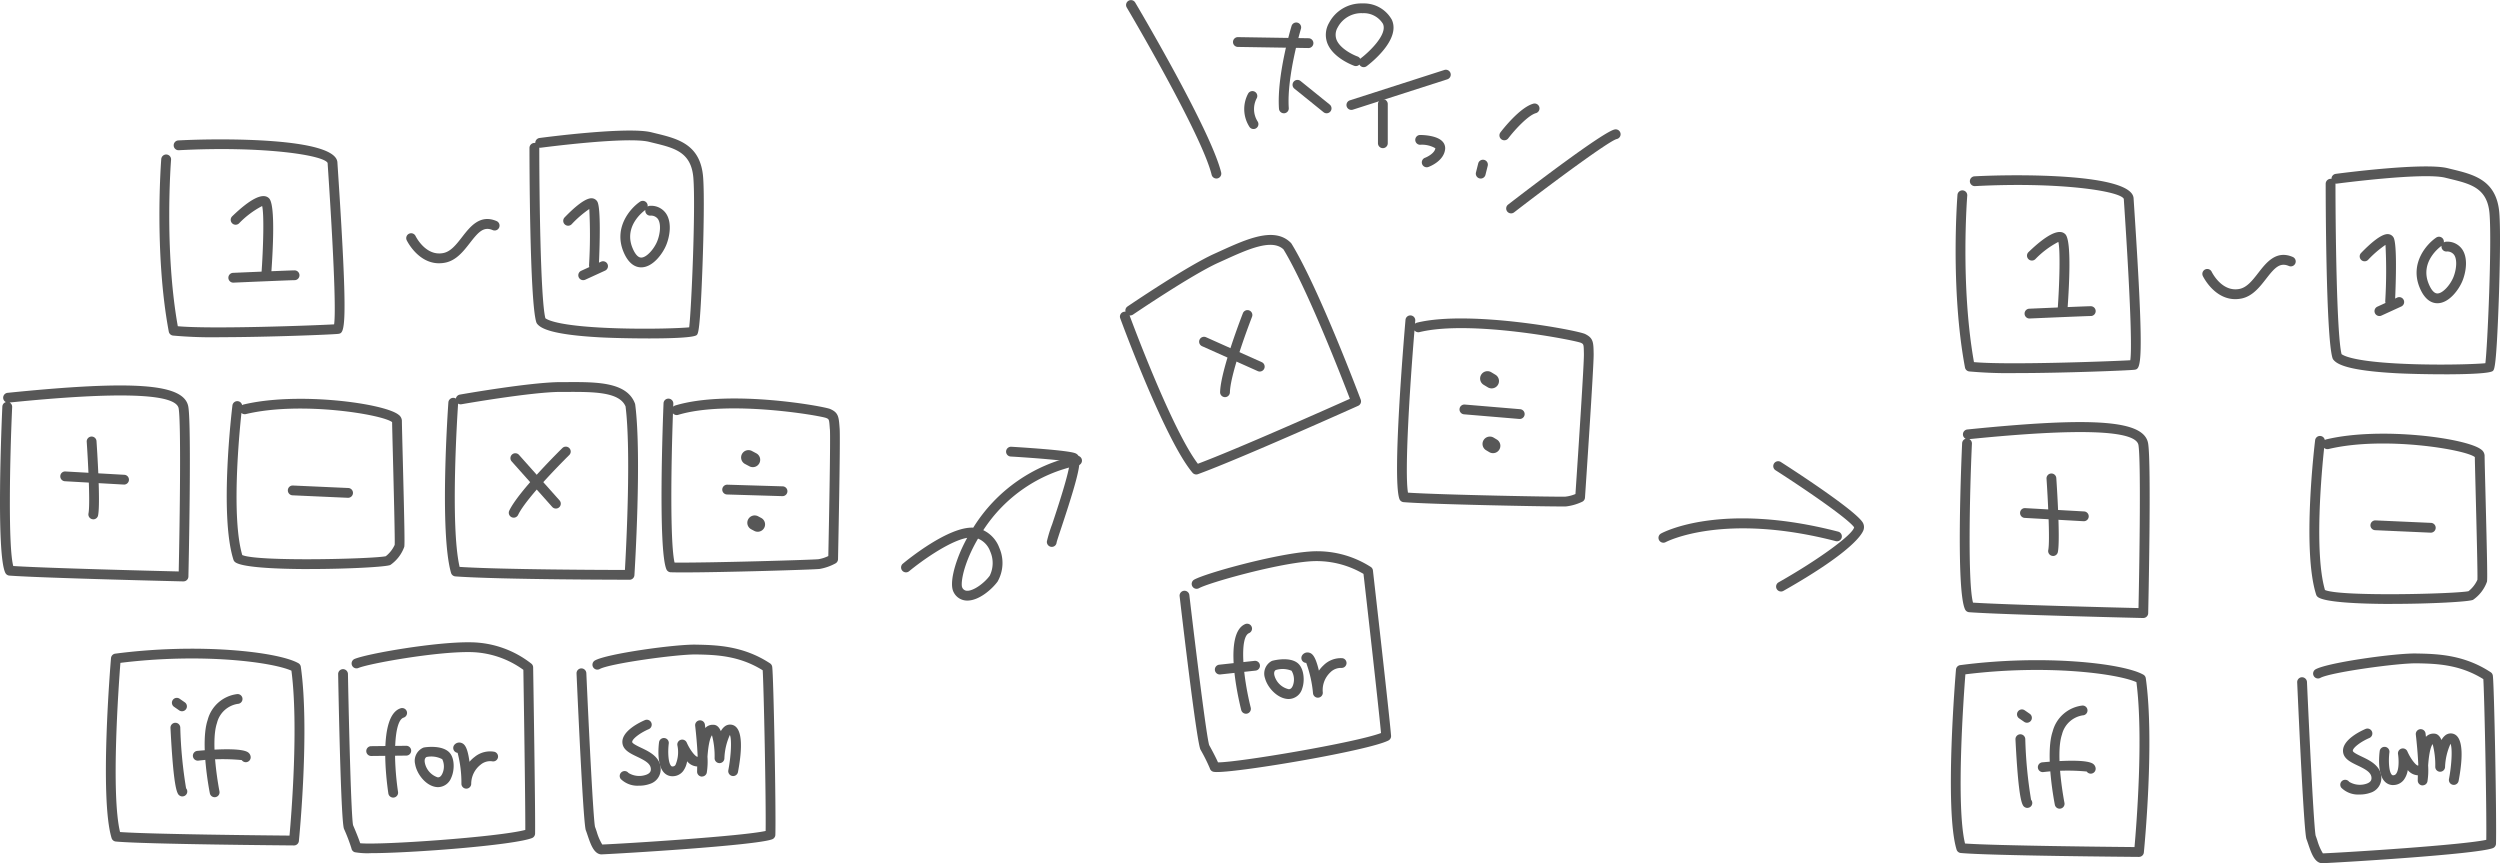 <svg xmlns="http://www.w3.org/2000/svg" xmlns:xlink="http://www.w3.org/1999/xlink" width="387.383" height="133.758" viewBox="0 0 387.383 133.758"><defs><style>.a{fill:#575757;}.b{clip-path:url(#a);}</style><clipPath id="a"><rect class="a" width="387.383" height="133.758"/></clipPath></defs><g class="b"><path class="a" d="M41.819,59.094a67.812,67.812,0,0,1-7.2-.258.758.758,0,0,1-.647-.612c-2.3-12.269-1.177-26.6-1.165-26.744a.771.771,0,0,1,.819-.7.76.76,0,0,1,.7.819c-.012.138-1.085,13.85,1.042,25.788,5.2.484,21.318-.123,24.222-.288.187-1.27.228-6.21-.916-23.617-.045-.672-.077-1.153-.09-1.388-.553-1.221-10.034-2.663-23.051-1.978a.753.753,0,0,1-.8-.719.761.761,0,0,1,.719-.8c6.78-.355,24.422-.44,24.649,3.407.014.232.045.71.089,1.377,1.643,24.991,1.03,25.067.016,25.194-.842.106-10.861.514-18.379.514" transform="translate(-7.819 -6.839)"/><path class="a" d="M52.576,53.032l-.056,0a.759.759,0,0,1-.7-.813c.313-4.337.433-9.413.12-10.674a13.857,13.857,0,0,0-3.58,2.684A.76.76,0,0,1,47.3,43.134c2.8-2.7,4.7-3.656,5.637-2.851.295.252,1.189,1.019.392,12.045a.76.76,0,0,1-.757.7" transform="translate(-11.319 -9.62)"/><path class="a" d="M47.324,57.059a.76.76,0,0,1-.032-1.518c.362-.016,8.872-.385,9.522-.385a.76.76,0,1,1,0,1.519c-.513,0-7,.276-9.456.384h-.033" transform="translate(-11.197 -13.262)"/><path class="a" d="M87.963,51.541c-3.255,0-4.949-3.425-5.025-3.584a.76.76,0,0,1,1.368-.661c.068.141,1.6,3.19,4.3,2.661,1.17-.225,2.026-1.328,2.934-2.5,1.231-1.586,2.767-3.558,5.331-2.457a.759.759,0,1,1-.6,1.4c-1.418-.605-2.228.312-3.533,1.993-.992,1.277-2.115,2.723-3.846,3.056a4.967,4.967,0,0,1-.93.09" transform="translate(-19.925 -10.745)"/><path class="a" d="M126.388,58.845c-2.924,0-5.931-.082-7.472-.168-7.534-.416-9.149-1.395-9.708-2.093a.761.761,0,0,1-.131-.243c-1.05-3.28-1.061-26.062-1.061-27.031a.777.777,0,0,1,.9-.747.761.761,0,0,1,.659-.776c.556-.074,13.648-1.805,17.339-.881l.688.169c3.4.829,6.919,1.685,7.322,6.79.2,2.575.084,8.762-.095,13.7-.37,10.226-.673,10.53-.894,10.751-.4.406-3.911.532-7.545.532m-15.91-3.132c.394.307,2.349,1.3,11.3,1.563,5.038.15,9.615-.016,10.984-.153.34-2.769,1.015-18.49.648-23.138-.318-4.01-2.9-4.639-6.167-5.435l-.7-.172c-3.409-.852-16.636.9-16.771.914a.748.748,0,0,1-.237-.006v.023c0,6.4.17,23.355.943,26.4" transform="translate(-25.973 -6.405)"/><path class="a" d="M119.673,51.6h-.035a.759.759,0,0,1-.725-.793,78.741,78.741,0,0,0,.036-8.694,16.437,16.437,0,0,0-2.706,2.33.76.76,0,1,1-1.094-1.053c1.361-1.414,3.211-3.069,4.264-2.936a1.046,1.046,0,0,1,.789.523c.542.947.376,6.609.229,9.9a.76.76,0,0,1-.758.725" transform="translate(-27.637 -9.725)"/><path class="a" d="M118.736,56.229a.76.76,0,0,1-.317-1.45l3.078-1.411a.76.76,0,0,1,.633,1.382l-3.078,1.41a.759.759,0,0,1-.316.069" transform="translate(-28.368 -12.816)"/><path class="a" d="M129.79,51.281c-.808,0-1.942-.429-2.769-2.465-1.5-3.7,1.035-6.66,2.585-7.711a.76.76,0,0,1,1.175.756.758.758,0,0,1,.4-.117,2.787,2.787,0,0,1,2.455,1.191c.922,1.361.6,3.464.046,4.851-.54,1.349-2.074,3.49-3.892,3.495Zm.647-8.9c-.324.229-3.375,2.5-2.009,5.866.282.693.746,1.518,1.362,1.518h0c.842,0,2.006-1.343,2.485-2.54.449-1.122.63-2.662.106-3.435a1.33,1.33,0,0,0-1.2-.523.758.758,0,0,1-.749-.885" transform="translate(-30.432 -9.853)"/><path class="a" d="M408.258,66.412a67.818,67.818,0,0,1-7.2-.258.758.758,0,0,1-.647-.612c-2.3-12.269-1.176-26.6-1.164-26.745a.76.76,0,1,1,1.515.123c-.012.138-1.085,13.85,1.041,25.789,5.2.482,21.319-.123,24.223-.288.187-1.27.228-6.21-.916-23.617-.045-.672-.077-1.153-.09-1.388-.554-1.221-10.037-2.667-23.051-1.978a.76.76,0,0,1-.081-1.518c6.778-.355,24.422-.441,24.649,3.407.014.232.045.71.089,1.377,1.643,24.991,1.03,25.067.016,25.194-.842.106-10.862.514-18.379.514" transform="translate(-95.931 -8.599)"/><path class="a" d="M419.015,60.35l-.056,0a.759.759,0,0,1-.7-.813c.313-4.337.433-9.412.12-10.673a13.858,13.858,0,0,0-3.58,2.684.76.76,0,0,1-1.055-1.094c2.8-2.7,4.7-3.656,5.637-2.851.295.252,1.189,1.019.392,12.044a.76.76,0,0,1-.757.7" transform="translate(-99.43 -11.379)"/><path class="a" d="M413.763,64.376a.76.76,0,0,1-.033-1.518c.362-.016,8.872-.386,9.522-.386a.76.76,0,1,1,0,1.519c-.513,0-7,.277-9.456.384h-.034" transform="translate(-99.308 -15.022)"/><path class="a" d="M454.4,58.859c-3.255,0-4.951-3.426-5.027-3.584a.759.759,0,0,1,1.367-.662c.069.141,1.593,3.19,4.3,2.663,1.169-.225,2.026-1.328,2.933-2.5,1.231-1.585,2.766-3.558,5.33-2.456a.759.759,0,1,1-.6,1.4c-1.42-.608-2.228.313-3.533,1.993-.992,1.276-2.115,2.723-3.846,3.056a4.96,4.96,0,0,1-.93.09" transform="translate(-108.035 -12.505)"/><path class="a" d="M492.835,66.163c-2.929,0-5.943-.083-7.487-.169-7.529-.416-9.143-1.395-9.7-2.093a.758.758,0,0,1-.13-.243c-1.05-3.28-1.062-26.062-1.062-27.031a.777.777,0,0,1,.9-.747.762.762,0,0,1,.66-.775c.555-.074,13.648-1.806,17.338-.881l.689.169c3.4.829,6.918,1.685,7.322,6.79.2,2.575.084,8.763-.095,13.7-.371,10.227-.674,10.53-.9,10.751-.4.4-3.9.532-7.535.532m-15.919-3.132c.394.307,2.349,1.3,11.3,1.564,5.036.149,9.616-.016,10.984-.153.341-2.769,1.015-18.489.648-23.138-.317-4.01-2.9-4.639-6.167-5.435l-.7-.172c-3.41-.853-16.636.9-16.77.914a.711.711,0,0,1-.238-.006v.022c0,6.4.171,23.356.943,26.4" transform="translate(-114.084 -8.164)"/><path class="a" d="M486.111,58.915h-.035a.759.759,0,0,1-.725-.793,79,79,0,0,0,.036-8.695,16.385,16.385,0,0,0-2.706,2.331.76.76,0,0,1-1.095-1.053c1.361-1.413,3.208-3.08,4.264-2.937a1.047,1.047,0,0,1,.789.523c.542.948.375,6.61.228,9.9a.76.76,0,0,1-.758.725" transform="translate(-115.748 -11.484)"/><path class="a" d="M485.175,63.545a.76.76,0,0,1-.318-1.45l3.077-1.41a.76.76,0,0,1,.633,1.382l-3.077,1.41a.759.759,0,0,1-.316.069" transform="translate(-116.479 -14.575)"/><path class="a" d="M496.228,58.6c-.808,0-1.942-.429-2.769-2.465-1.5-3.7,1.035-6.66,2.586-7.711a.76.76,0,0,1,1.175.756.758.758,0,0,1,.4-.117,2.787,2.787,0,0,1,2.455,1.191c.922,1.362.6,3.465.046,4.852-.539,1.348-2.072,3.489-3.89,3.494Zm.647-8.9c-.324.229-3.374,2.507-2.009,5.866.282.693.746,1.518,1.362,1.518h0c.842,0,2.006-1.343,2.484-2.539.45-1.123.63-2.663.107-3.436a1.331,1.331,0,0,0-1.2-.523.758.758,0,0,1-.749-.885" transform="translate(-118.543 -11.612)"/><path class="a" d="M28.435,109h-.017c-.218-.005-21.877-.519-26.966-.9a.758.758,0,0,1-.623-.418C-.628,104.764.258,84.245.364,81.915a.762.762,0,0,1,.548-.7.76.76,0,0,1,.263-1.436C21,77.772,28.586,78.361,29.184,81.953c.519,3.112.031,25.354.01,26.3a.761.761,0,0,1-.76.743M2.05,106.615c5.174.333,21.869.752,25.642.844.173-8.156.377-22.95-.007-25.256-.389-2.33-9.2-2.641-26.2-.922a.758.758,0,0,1,.4.7c-.373,8.213-.631,21.647.169,24.631" transform="translate(0 -18.909)"/><path class="a" d="M18.714,101.891a.72.72,0,0,1-.15-.015.758.758,0,0,1-.6-.893c.3-1.5-.093-8.507-.27-11.083a.76.76,0,1,1,1.516-.1c.066.969.637,9.518.243,11.484a.758.758,0,0,1-.744.611" transform="translate(-4.255 -21.422)"/><path class="a" d="M22.16,98.21l-.044,0-9.1-.513a.758.758,0,0,1-.715-.8.744.744,0,0,1,.8-.715l9.1.513a.759.759,0,0,1-.043,1.518" transform="translate(-2.957 -23.126)"/><path class="a" d="M428.244,116.472h-.017c-.218-.005-21.877-.519-26.966-.9a.758.758,0,0,1-.623-.418c-1.457-2.914-.57-23.433-.465-25.763a.762.762,0,0,1,.548-.7.759.759,0,0,1,.263-1.436c19.818-2.011,27.411-1.423,28.01,2.169.518,3.112.031,25.354.01,26.3a.761.761,0,0,1-.76.743m-26.384-2.381c5.173.333,21.869.752,25.642.844.173-8.156.377-22.95-.007-25.256-.39-2.33-9.206-2.641-26.205-.922a.758.758,0,0,1,.4.7c-.373,8.215-.631,21.649.169,24.631" transform="translate(-96.135 -20.707)"/><path class="a" d="M418.524,109.367a.725.725,0,0,1-.15-.015.758.758,0,0,1-.6-.893c.3-1.5-.093-8.508-.27-11.083a.76.76,0,0,1,1.516-.1c.066.969.636,9.519.243,11.485a.759.759,0,0,1-.744.611" transform="translate(-100.391 -23.219)"/><path class="a" d="M421.969,105.687l-.044,0-9.1-.513a.758.758,0,0,1-.715-.8.744.744,0,0,1,.8-.715l9.1.513a.759.759,0,0,1-.043,1.518" transform="translate(-99.092 -24.924)"/><path class="a" d="M68.072,100.952h-.035l-8.59-.385a.76.76,0,0,1-.725-.793.748.748,0,0,1,.793-.725l8.591.385a.76.76,0,0,1-.033,1.518" transform="translate(-14.119 -23.816)"/><path class="a" d="M111.175,101.036a.758.758,0,0,1-.567-.254l-6.284-7.052a.76.76,0,0,1,1.136-1.01l6.283,7.052a.76.76,0,0,1-.567,1.265" transform="translate(-25.039 -22.233)"/><path class="a" d="M104.555,102.122a.759.759,0,0,1-.684-1.088c1.451-3.035,7.955-9.433,8.231-9.7a.759.759,0,0,1,1.063,1.085c-.066.065-6.588,6.48-7.924,9.275a.761.761,0,0,1-.686.431" transform="translate(-24.958 -21.908)"/><path class="a" d="M59.113,107.746c-5.367,0-10.628-.275-11.588-1.1a.764.764,0,0,1-.229-.345c-2.2-6.877-.244-23.225-.159-23.918a.76.76,0,0,1,1.5-.037.738.738,0,0,1,.229-.1c8.405-2.012,21.761-.191,24,1.575a1.211,1.211,0,0,1,.53.959c0,.517.062,2.95.134,5.767.265,10.393.315,13.348.236,13.744a5.791,5.791,0,0,1-2.15,2.811c-.5.3-6.568.637-12.505.637m-10.451-2.167c2.366,1.06,20.308.606,22.24.183A4.777,4.777,0,0,0,72.278,104c.061-.606-.144-8.62-.265-13.408-.068-2.677-.123-4.841-.133-5.616-1.513-1.188-14.148-3.285-22.659-1.246a.762.762,0,0,1-.687-.175c-.386,3.618-1.562,16.264.128,22.025" transform="translate(-11.121 -19.566)"/><path class="a" d="M492.962,108.068h-.035l-8.59-.385a.76.76,0,1,1,.068-1.518l8.591.385a.76.76,0,0,1-.033,1.518" transform="translate(-116.285 -25.528)"/><path class="a" d="M484,114.861c-5.368,0-10.63-.274-11.589-1.1a.764.764,0,0,1-.229-.345c-2.205-6.877-.243-23.225-.159-23.918a.75.75,0,0,1,.845-.662.758.758,0,0,1,.657.624.738.738,0,0,1,.229-.1c8.405-2.012,21.761-.191,24,1.574a1.213,1.213,0,0,1,.53.96c0,.517.062,2.952.134,5.771.265,10.39.315,13.344.236,13.74a5.794,5.794,0,0,1-2.149,2.81c-.5.3-6.568.637-12.505.637M473.551,112.7c2.366,1.06,20.309.605,22.241.183a4.788,4.788,0,0,0,1.376-1.763c.061-.605-.144-8.617-.266-13.4-.068-2.678-.123-4.844-.133-5.619-1.511-1.188-14.15-3.284-22.659-1.246a.762.762,0,0,1-.687-.175c-.386,3.618-1.562,16.264.128,22.025" transform="translate(-113.287 -21.277)"/><path class="a" d="M119.375,108.571c-.2,0-19.984-.006-26.982-.516a.759.759,0,0,1-.676-.548c-1.812-6.338-.47-25.6-.412-26.42a.764.764,0,0,1,.81-.7.743.743,0,0,1,.352.115.759.759,0,0,1,.617-.618c.448-.08,11.018-1.935,15.647-1.935l.988,0c4.534-.023,9.238-.036,10.495,3.316a.789.789,0,0,1,.042.169c1.023,7.93-.075,25.68-.123,26.431a.759.759,0,0,1-.758.712m-26.329-1.994c6.551.417,22.092.468,25.613.474.2-3.436.974-18.39.1-25.336-.946-2.286-5.065-2.258-9.035-2.254l-.994,0c-4.5,0-15.275,1.893-15.383,1.911a.749.749,0,0,1-.534-.1c-.09,1.323-1.252,18.925.232,25.305" transform="translate(-21.827 -18.74)"/><path class="a" d="M254.031,74.094a.76.76,0,0,1-.309-.066L245.1,70.17a.76.76,0,1,1,.621-1.387l8.621,3.858a.76.76,0,0,1-.311,1.453" transform="translate(-58.827 -16.523)"/><path class="a" d="M249.669,76.75h-.017a.76.76,0,0,1-.742-.777c.08-3.364,3.391-11.865,3.531-12.225a.76.76,0,1,1,1.416.553c-.034.087-3.354,8.61-3.428,11.707a.761.761,0,0,1-.76.742" transform="translate(-59.851 -15.212)"/><path class="a" d="M240.3,85.047a.761.761,0,0,1-.581-.27c-4.25-5.04-10.922-23.162-11.2-23.931a.758.758,0,0,1,.452-.974.719.719,0,0,1,.367-.039.76.76,0,0,1,.308-.817c.376-.255,9.258-6.281,13.48-8.179l.9-.409c4.133-1.877,8.406-3.817,10.928-1.275a.792.792,0,0,1,.108.137c4.184,6.815,10.456,23.455,10.721,24.16a.76.76,0,0,1-.4.96c-.182.082-18.231,8.186-24.824,10.59a.752.752,0,0,1-.26.046M229.966,60.4c.462,1.25,6.613,17.776,10.583,22.988,6.146-2.306,20.342-8.628,23.556-10.066-1.229-3.216-6.648-17.175-10.291-23.153-1.8-1.695-5.541,0-9.161,1.645l-.909.412c-4.1,1.843-13.158,7.988-13.249,8.05a.764.764,0,0,1-.529.125" transform="translate(-54.935 -11.527)"/><path class="a" d="M138.279,108.244c-.767,0-1.411-.007-1.891-.021a.759.759,0,0,1-.678-.467c-1.309-3.142-.535-23.41-.443-25.711a.746.746,0,0,1,.789-.728.759.759,0,0,1,.728.789q-.009.229-.017.463a.75.75,0,0,1,.321-.194c8.4-2.534,23.014.125,23.985.542,1.3.559,1.351,1.217,1.477,2.971l.008.109c.129,1.809-.239,19.45-.254,20.2a.761.761,0,0,1-.39.649,8.013,8.013,0,0,1-2.455.86c-.919.115-15.016.539-21.178.539m-1.3-1.527c5.053.066,21.484-.419,22.294-.52a5.62,5.62,0,0,0,1.524-.49c.134-6.449.346-18.244.25-19.6L161.034,86c-.106-1.489-.106-1.489-.561-1.684-1.025-.387-15.192-2.821-22.946-.484a.758.758,0,0,1-.8-.236c-.3,8.383-.445,20.1.247,23.125" transform="translate(-32.45 -19.547)"/><path class="a" d="M156.7,100.655h-.024l-8.592-.257a.76.76,0,0,1-.737-.782.771.771,0,0,1,.783-.737l8.591.257a.76.76,0,0,1-.022,1.519" transform="translate(-35.431 -23.776)"/><path class="a" d="M153.012,94.469a1.129,1.129,0,0,1-.532-.133l-.666-.353a1.139,1.139,0,1,1,1.066-2.013l.666.353a1.139,1.139,0,0,1-.534,2.146" transform="translate(-36.358 -22.082)"/><path class="a" d="M154.061,107.676a1.134,1.134,0,0,1-.532-.132l-.5-.264a1.14,1.14,0,0,1,1.065-2.015l.5.265a1.139,1.139,0,0,1-.533,2.146" transform="translate(-36.65 -25.279)"/><path class="a" d="M310.59,93.951c-3.576,0-20.664-.339-24.564-.669a.759.759,0,0,1-.652-.5c-1.136-3.2.728-25.239.944-27.741a.749.749,0,0,1,.822-.691.759.759,0,0,1,.691.822c-.013.153-.027.308-.04.463a.754.754,0,0,1,.328-.172c8.131-1.981,24.841,1.176,26.04,1.768,1.273.63,1.284,1.287,1.314,3.046l0,.11c.031,1.812-1.287,21.371-1.343,22.2a.759.759,0,0,1-.426.632,7.969,7.969,0,0,1-2.5.725c-.082.005-.3.008-.62.008M286.7,91.809c5.143.344,23.463.684,24.408.618a5.612,5.612,0,0,0,1.545-.406c.481-7.143,1.332-20.244,1.309-21.612l0-.11c-.027-1.492-.027-1.492-.469-1.711-.982-.4-17.07-3.587-25.007-1.654a.759.759,0,0,1-.775-.266c-.758,9.143-1.543,21.972-1.009,25.14" transform="translate(-68.532 -15.472)"/><path class="a" d="M307.076,84.761a.61.61,0,0,1-.065,0l-8.565-.719a.759.759,0,1,1,.128-1.513l8.565.719a.759.759,0,0,1-.063,1.516" transform="translate(-71.595 -19.843)"/><path class="a" d="M303.738,78.391a1.13,1.13,0,0,1-.586-.163l-.646-.389a1.139,1.139,0,1,1,1.175-1.952l.646.389a1.139,1.139,0,0,1-.588,2.115" transform="translate(-72.605 -18.208)"/><path class="a" d="M304.075,91.636a1.128,1.128,0,0,1-.586-.163L303,91.182a1.139,1.139,0,0,1,1.172-1.954l.486.292a1.139,1.139,0,0,1-.586,2.116" transform="translate(-72.725 -21.416)"/><path class="a" d="M50.753,162.825h-.005c-.944-.007-23.166-.186-27.608-.606a.761.761,0,0,1-.655-.535c-1.89-6.215-.165-27-.09-27.887a.758.758,0,0,1,.658-.69c12.972-1.7,25.272-.287,28.377,1.48a.757.757,0,0,1,.377.553c1.383,9.741-.229,26.3-.3,27a.76.76,0,0,1-.757.684M23.8,160.749c4.859.345,22.515.518,26.257.551.289-3.234,1.407-17.059.295-25.556-2.966-1.327-13.859-2.775-26.5-1.21-.267,3.434-1.48,20.328-.055,26.214" transform="translate(-5.194 -31.821)"/><path class="a" d="M36.64,144.448a.756.756,0,0,1-.431-.135l-.785-.543a.76.76,0,1,1,.865-1.249l.784.543a.759.759,0,0,1-.433,1.384" transform="translate(-8.439 -34.237)"/><path class="a" d="M36.623,158.868a.753.753,0,0,1-.39-.108c-.378-.227-.95-.57-1.453-10.5a.76.76,0,1,1,1.518-.077,67.9,67.9,0,0,0,.9,9.426.759.759,0,0,1-.576,1.256m.392-1.41h0Z" transform="translate(-8.363 -35.459)"/><path class="a" d="M47.554,154.862a.759.759,0,0,1-.625-.329,31.171,31.171,0,0,0-6.719.084.76.76,0,1,1-.137-1.513c3.124-.28,7.028-.462,7.894.279a.962.962,0,0,1,.346.668.761.761,0,0,1-.708.809l-.051,0m-.757-.709v0Z" transform="translate(-9.469 -36.756)"/><path class="a" d="M43.3,157.576a.758.758,0,0,1-.744-.612c-.064-.318-1.533-7.832-.337-11.36a5.408,5.408,0,0,1,4.605-4.01.759.759,0,0,1,.065,1.518,3.946,3.946,0,0,0-3.231,2.981c-1.066,3.143.373,10.5.387,10.577a.758.758,0,0,1-.6.892.7.7,0,0,1-.148.015" transform="translate(-10.04 -34.046)"/><path class="a" d="M427.142,165.165h-.005c-.944-.007-23.166-.186-27.608-.605a.761.761,0,0,1-.656-.535c-1.89-6.215-.165-27.006-.09-27.888a.758.758,0,0,1,.658-.69c12.972-1.7,25.271-.286,28.377,1.48a.757.757,0,0,1,.377.553c1.383,9.742-.229,26.3-.3,27a.76.76,0,0,1-.757.684m-26.949-2.075c4.86.344,22.515.517,26.257.551.289-3.234,1.407-17.059.295-25.556-2.967-1.327-13.858-2.776-26.5-1.21-.267,3.434-1.48,20.329-.055,26.215" transform="translate(-95.698 -32.384)"/><path class="a" d="M413.029,146.789a.752.752,0,0,1-.431-.135l-.785-.542a.759.759,0,1,1,.864-1.249l.784.542a.759.759,0,0,1-.432,1.384" transform="translate(-98.943 -34.8)"/><path class="a" d="M413.013,161.209a.753.753,0,0,1-.39-.108c-.378-.227-.95-.57-1.453-10.5a.76.76,0,0,1,.72-.8.771.771,0,0,1,.8.72,67.916,67.916,0,0,0,.9,9.427.759.759,0,0,1-.577,1.256m.392-1.41h0Z" transform="translate(-98.867 -36.021)"/><path class="a" d="M423.944,157.2a.758.758,0,0,1-.624-.329,31.13,31.13,0,0,0-6.72.084.76.76,0,1,1-.137-1.513c3.122-.281,7.027-.462,7.895.279a.964.964,0,0,1,.345.668.761.761,0,0,1-.708.809l-.051,0m-.757-.709v0Z" transform="translate(-99.974 -37.319)"/><path class="a" d="M419.693,159.918a.758.758,0,0,1-.744-.612c-.064-.318-1.534-7.833-.337-11.361a5.408,5.408,0,0,1,4.605-4.01.759.759,0,1,1,.065,1.518,3.945,3.945,0,0,0-3.231,2.98c-1.067,3.143.373,10.5.387,10.577a.758.758,0,0,1-.6.892.7.7,0,0,1-.148.015" transform="translate(-100.544 -34.609)"/><path class="a" d="M74,163.712a11.536,11.536,0,0,1-2.436-.151.759.759,0,0,1-.525-.618,27.625,27.625,0,0,0-1.149-3c-.435-1-.779-17.1-.907-23.976a.76.76,0,0,1,.745-.774.769.769,0,0,1,.774.745c.157,8.492.513,22.366.8,23.45,0,0,.762,1.754,1.1,2.782,3.214.313,21.437-.962,25.581-2.064.021-4.248-.257-22.046-.3-24.806a14.372,14.372,0,0,0-8.063-2.746c-5.368-.124-15.948,1.787-17.521,2.469a.76.76,0,0,1-.6-1.395c1.912-.827,12.763-2.718,18.159-2.593a15.47,15.47,0,0,1,9.282,3.322.761.761,0,0,1,.259.56c.015.921.361,22.59.3,25.76a.76.76,0,0,1-.485.693c-2.853,1.11-18.7,2.338-25.007,2.338" transform="translate(-16.586 -31.507)"/><path class="a" d="M79.823,158.323a.758.758,0,0,1-.75-.649c-.3-2.009-1.6-12.089,1.91-13.191a.76.76,0,0,1,.456,1.45c-1.516.475-1.628,6.349-.864,11.519a.759.759,0,0,1-.64.862.788.788,0,0,1-.112.008" transform="translate(-18.897 -34.733)"/><path class="a" d="M75.452,153.726a.76.76,0,0,1-.008-1.519l5.485-.061h.008a.76.76,0,0,1,.008,1.519l-5.484.061Z" transform="translate(-17.96 -36.584)"/><path class="a" d="M88.233,158.607c-.072,0-.145,0-.22-.011-1.644-.16-3.078-2-3.337-3.552a2.213,2.213,0,0,1,1.228-2.536.768.768,0,0,1,.2-.058c.274-.045,2.707-.388,3.849.756.874.872.861,2.8.3,3.982a2.227,2.227,0,0,1-2.02,1.42m-1.786-4.673c-.156.089-.367.29-.272.86a2.982,2.982,0,0,0,1.986,2.29c.118.009.441.042.718-.545a2.627,2.627,0,0,0,0-2.26,3.623,3.623,0,0,0-2.429-.345" transform="translate(-20.35 -36.637)"/><path class="a" d="M94.491,158.628a.76.76,0,0,1-.759-.725,18.578,18.578,0,0,0-.589-4.824.759.759,0,0,1-.512-1.23.984.984,0,0,1,1.063-.321c.483.157.968.56,1.287,2.94a4.96,4.96,0,0,1,.81-.766,3.775,3.775,0,0,1,3.042-.789.759.759,0,0,1-.368,1.473,2.3,2.3,0,0,0-1.762.531,3.771,3.771,0,0,0-1.453,2.98.76.76,0,0,1-.757.731Z" transform="translate(-22.233 -36.424)"/><path class="a" d="M246.435,146.671a2.813,2.813,0,0,1-.528-.036.758.758,0,0,1-.583-.562,27.508,27.508,0,0,0-1.437-2.871c-.53-.949-2.44-16.942-3.237-23.773a.759.759,0,1,1,1.508-.177c.984,8.436,2.69,22.211,3.08,23.26.2.355.977,1.786,1.36,2.662,3.221,0,21.243-3.044,25.259-4.546-.393-4.229-2.4-21.915-2.716-24.659a14.332,14.332,0,0,0-8.291-1.947c-5.381.4-15.7,3.331-17.2,4.163a.76.76,0,0,1-.738-1.329c1.823-1.01,12.44-3.944,17.82-4.348a15.393,15.393,0,0,1,9.562,2.4.759.759,0,0,1,.311.531c.1.915,2.56,22.448,2.81,25.609a.757.757,0,0,1-.415.738c-3.082,1.56-22.634,4.885-26.57,4.885" transform="translate(-57.864 -27.042)"/><path class="a" d="M253.573,141.191a.762.762,0,0,1-.737-.576c-.491-1.971-2.774-11.875.618-13.315a.76.76,0,0,1,.593,1.4c-1.463.621-1,6.477.264,11.548a.761.761,0,0,1-.554.921.811.811,0,0,1-.185.022" transform="translate(-60.505 -30.595)"/><path class="a" d="M248.62,136.928a.759.759,0,0,1-.081-1.515l5.452-.594a.759.759,0,1,1,.165,1.51l-5.453.594a.767.767,0,0,1-.083,0" transform="translate(-59.599 -32.417)"/><path class="a" d="M261.708,140.652c-1.65,0-3.257-1.691-3.665-3.21a2.213,2.213,0,0,1,.976-2.644.751.751,0,0,1,.188-.077c.269-.071,2.655-.651,3.906.377.955.785,1.129,2.7.689,3.933a2.2,2.2,0,0,1-2.091,1.621Zm-2.011-4.487c-.146.1-.337.324-.187.882a2.983,2.983,0,0,0,2.2,2.086h0c.122,0,.444,0,.663-.613a2.632,2.632,0,0,0-.223-2.248,3.657,3.657,0,0,0-2.452-.106" transform="translate(-62.022 -32.34)"/><path class="a" d="M268.047,140.116a.759.759,0,0,1-.751-.652,18.578,18.578,0,0,0-1.056-4.743.744.744,0,0,1-.406-.123.758.758,0,0,1-.222-1.05.985.985,0,0,1,1.026-.423c.5.109,1.017.462,1.566,2.8a5.006,5.006,0,0,1,.733-.842A3.776,3.776,0,0,1,271.888,134a.76.76,0,0,1-.224,1.5,2.306,2.306,0,0,0-1.7.7,3.768,3.768,0,0,0-1.156,3.107.759.759,0,0,1-.681.8c-.027,0-.052,0-.077,0" transform="translate(-63.837 -32.005)"/><path class="a" d="M121.452,164.012a.714.714,0,0,1-.115-.009c-1.071-.164-1.559-1.616-2.03-3.02-.091-.271-.174-.516-.248-.7-.37-.924-1.13-17.3-1.44-24.3a.759.759,0,0,1,.725-.792.774.774,0,0,1,.792.725c.4,9.023,1.088,22.818,1.349,23.845.067.16.16.434.261.736a8.13,8.13,0,0,0,.858,1.987c4.018-.167,21.625-1.29,25.316-2.1.071-4.819-.283-22.179-.456-24.9-3.724-2.323-7.374-2.394-10.322-2.452-3.063-.029-13.392,1.409-14.927,2.256a.76.76,0,1,1-.734-1.331c1.914-1.057,12.474-2.515,15.63-2.445,3.113.061,7.3.142,11.491,2.9a.762.762,0,0,1,.332.51c.211,1.26.606,22.208.493,26.063a.762.762,0,0,1-.493.689c-2.618.982-23.946,2.241-26.454,2.337h-.029" transform="translate(-28.282 -31.623)"/><path class="a" d="M129.423,157.047a3.685,3.685,0,0,1-2.836-1.035.76.76,0,1,1,1.2-.933,3.208,3.208,0,0,0,2.747.276c.665-.247.732-.619.716-.915-.041-.82-.917-1.3-2.149-1.887-1.019-.486-2.071-.989-2.241-2.005-.323-1.937,2.829-3.385,3.465-3.655a.76.76,0,0,1,.6,1.4c-1.39.594-2.635,1.57-2.562,2.008.039.235.889.641,1.4.883,1.232.589,2.92,1.395,3.011,3.181a2.375,2.375,0,0,1-1.7,2.417,4.805,4.805,0,0,1-1.639.268" transform="translate(-30.4 -35.306)"/><path class="a" d="M136.5,156.483a1.765,1.765,0,0,1-1.306-.557c-1.167-1.218-.851-4.134-.775-4.706a.759.759,0,1,1,1.505.2c-.141,1.092-.124,2.946.368,3.458a.271.271,0,0,0,.259.087.531.531,0,0,0,.408-.223,5.016,5.016,0,0,0,.3-3.055.76.76,0,0,1,1.445-.429c.543,1.236,1.4,2.257,1.693,2.21a.76.76,0,1,1,.285,1.493,2.144,2.144,0,0,1-1.913-.8,3.46,3.46,0,0,1-.605,1.507,2.051,2.051,0,0,1-1.476.807c-.062.005-.123.008-.184.008" transform="translate(-32.298 -36.202)"/><path class="a" d="M142.881,155.679a.875.875,0,0,1-.1-.006.76.76,0,0,1-.662-.763c.011-.861.036-1.663.086-2.4-.062-1.5-.232-3.381-.382-4.676a.76.76,0,1,1,1.509-.175c.009.083.029.254.055.491a1.566,1.566,0,0,1,1.18-.5c.254,0,.809,0,1.233.99a2.22,2.22,0,0,1,.64-.764,1.353,1.353,0,0,1,1.173-.2c1.742.509,1.417,4.261.835,7.319a.76.76,0,0,1-1.493-.283c.444-2.34.544-4.806.245-5.485a9.527,9.527,0,0,0-.851,3.635.759.759,0,0,1-1.517-.057,12.723,12.723,0,0,0-.406-3.526c-.193.243-.533,1-.7,3.315a10.85,10.85,0,0,1-.112,2.5.761.761,0,0,1-.736.575" transform="translate(-34.101 -35.344)"/><path class="a" d="M472.476,165.813a.729.729,0,0,1-.115-.009c-1.07-.165-1.558-1.617-2.03-3.021-.091-.271-.174-.517-.248-.7-.37-.923-1.13-17.3-1.44-24.295a.759.759,0,0,1,.725-.792.779.779,0,0,1,.792.725c.4,9.022,1.088,22.818,1.349,23.844.067.16.159.434.26.736a8.136,8.136,0,0,0,.858,1.988c4.02-.169,21.628-1.293,25.316-2.1.071-4.819-.283-22.179-.456-24.9-3.723-2.322-7.372-2.393-10.32-2.451-3.094-.031-13.395,1.408-14.929,2.255a.759.759,0,0,1-.734-1.329c1.915-1.058,12.488-2.528,15.63-2.446,3.115.061,7.3.142,11.491,2.9a.762.762,0,0,1,.332.51c.211,1.26.606,22.208.493,26.062a.762.762,0,0,1-.493.689c-2.609.978-23.944,2.241-26.454,2.338h-.029" transform="translate(-112.687 -32.056)"/><path class="a" d="M480.447,158.848a3.682,3.682,0,0,1-2.837-1.035.76.76,0,1,1,1.2-.932,3.211,3.211,0,0,0,2.745.276c.665-.247.733-.619.717-.915-.041-.82-.917-1.3-2.149-1.887-1.019-.486-2.071-.989-2.241-2.005-.323-1.937,2.829-3.385,3.465-3.656a.76.76,0,0,1,.6,1.4c-1.39.594-2.635,1.571-2.562,2.009.039.235.889.641,1.4.883,1.232.589,2.92,1.395,3.011,3.181a2.376,2.376,0,0,1-1.705,2.417,4.8,4.8,0,0,1-1.638.267" transform="translate(-114.804 -35.739)"/><path class="a" d="M487.525,158.284a1.765,1.765,0,0,1-1.306-.558c-1.167-1.218-.851-4.133-.775-4.706a.759.759,0,0,1,1.505.2c-.141,1.092-.124,2.946.368,3.457a.279.279,0,0,0,.259.087.532.532,0,0,0,.409-.224c.5-.646.415-2.336.3-3.053a.76.76,0,0,1,1.445-.43c.542,1.237,1.393,2.276,1.693,2.21a.76.76,0,1,1,.285,1.492,2.136,2.136,0,0,1-1.913-.8,3.462,3.462,0,0,1-.605,1.506,2.051,2.051,0,0,1-1.476.807c-.062.005-.124.008-.184.008" transform="translate(-116.703 -36.635)"/><path class="a" d="M493.906,157.481a.876.876,0,0,1-.1-.006.76.76,0,0,1-.662-.763c.011-.861.036-1.663.086-2.4-.062-1.5-.232-3.381-.382-4.676a.76.76,0,1,1,1.509-.175c.009.083.029.254.055.491a1.566,1.566,0,0,1,1.18-.5c.254,0,.809,0,1.233.99a2.22,2.22,0,0,1,.64-.764,1.355,1.355,0,0,1,1.173-.2c1.742.507,1.417,4.26.835,7.318a.76.76,0,0,1-1.493-.283c.444-2.339.544-4.806.245-5.485a9.527,9.527,0,0,0-.851,3.635.77.77,0,0,1-.785.7.76.76,0,0,1-.731-.759,12.724,12.724,0,0,0-.406-3.526c-.193.243-.533,1-.7,3.315a10.849,10.849,0,0,1-.112,2.5.761.761,0,0,1-.736.575" transform="translate(-118.506 -35.777)"/><path class="a" d="M194.1,115.418c-.064,0-.127,0-.191-.007a2.318,2.318,0,0,1-1.941-1.3c-.7-1.3.176-4.431,1.357-6.952.2-.424.446-.918.746-1.464-2.841.5-7.314,3.775-9,5.174a.759.759,0,0,1-.97-1.169c.736-.611,7.068-5.775,10.907-5.58a24.6,24.6,0,0,1,15.932-11.132.759.759,0,1,1,.3,1.488,23.028,23.028,0,0,0-14.677,10.034,4.875,4.875,0,0,1,2.478,2.716,5.843,5.843,0,0,1-.257,5.242c-.856,1.167-2.853,2.949-4.687,2.949m1.649-9.6c-.444.759-.79,1.438-1.048,1.988-1.429,3.054-1.615,5.179-1.394,5.59a.816.816,0,0,0,.709.5c1,.068,2.7-1.167,3.546-2.326a4.437,4.437,0,0,0,.072-3.776,3.35,3.35,0,0,0-1.885-1.979" transform="translate(-44.201 -22.356)"/><path class="a" d="M212.328,106.652c-.022,0-.045,0-.068,0a.774.774,0,0,1-.691-.838,20.1,20.1,0,0,1,.822-2.677c.76-2.286,2.706-8.143,2.721-9.661-1.228-.251-5.4-.6-9.15-.822a.758.758,0,0,1-.713-.8.768.768,0,0,1,.8-.714c1.45.086,8.739.535,9.912,1,1.151.46,1.011,2.022-2.13,11.474-.352,1.06-.716,2.156-.755,2.36a.739.739,0,0,1-.75.679m3.071-13.1h0Z" transform="translate(-49.352 -21.914)"/><path class="a" d="M339.1,109.525a.76.76,0,0,1-.368-1.424c.374-.206,9.367-4.983,27.455-.292a.759.759,0,0,1-.381,1.47c-17.442-4.522-26.257.107-26.344.153a.755.755,0,0,1-.363.093" transform="translate(-81.354 -25.429)"/><path class="a" d="M362.955,114.278a.76.76,0,0,1-.375-1.42c6.205-3.517,11.51-7.387,11.708-8.533-1.054-1.438-7.831-6.053-12.188-8.841a.759.759,0,0,1,.819-1.278c1.151.736,11.291,7.259,12.672,9.333a1.377,1.377,0,0,1,.176,1.117c-.114.478-1.249,3.184-12.438,9.525a.763.763,0,0,1-.374.1m11.372-9.9h0Z" transform="translate(-86.984 -22.623)"/><path class="a" d="M243.72,27.662a.761.761,0,0,1-.738-.58c-1.524-6.266-13.044-25.739-13.161-25.935a.76.76,0,0,1,1.307-.775c.479.808,11.752,19.867,13.33,26.351a.76.76,0,0,1-.559.918.772.772,0,0,1-.18.021" transform="translate(-55.236 0)"/><path class="a" d="M308.032,39.409a.76.76,0,0,1-.464-1.361c3.426-2.642,14.744-11.289,16.523-11.645a.759.759,0,0,1,.3,1.489c-1.107.273-9.017,6.057-15.894,11.359a.75.75,0,0,1-.463.158" transform="translate(-73.884 -6.345)"/><path class="a" d="M263.253,9.266h-.012l-10.98-.174a.76.76,0,0,1,.012-1.519h.012l10.98.174a.76.76,0,0,1-.012,1.519" transform="translate(-60.477 -1.821)"/><path class="a" d="M261.669,18.657a.761.761,0,0,1-.758-.708c-.354-5.133,1.855-12.508,1.948-12.82a.759.759,0,1,1,1.454.44c-.021.074-2.22,7.422-1.886,12.277a.759.759,0,0,1-.706.81l-.052,0" transform="translate(-62.728 -1.103)"/><path class="a" d="M255.274,24.463a.758.758,0,0,1-.66-.383,5.079,5.079,0,0,1-.156-5.141.759.759,0,0,1,1.284.81,3.59,3.59,0,0,0,.19,3.577.758.758,0,0,1-.283,1.036.75.75,0,0,1-.376.1" transform="translate(-61.037 -4.47)"/><path class="a" d="M268.965,21.471a.752.752,0,0,1-.476-.169l-4.531-3.66a.76.76,0,0,1,.954-1.183l4.531,3.661a.76.76,0,0,1-.478,1.35" transform="translate(-63.401 -3.917)"/><path class="a" d="M276.353,10.574a.759.759,0,0,1-.608-.3.842.842,0,0,1-.065-.1.76.76,0,0,1-.8.189c-.133-.047-3.257-1.179-4.158-3.478a3.681,3.681,0,0,1,.253-3.167,5.632,5.632,0,0,1,5.11-3.021c.049,0,.1,0,.15,0A4.943,4.943,0,0,1,280.7,3.218c1.439,3.085-3.343,6.791-3.893,7.2a.752.752,0,0,1-.454.153m-.267-8.366a4.143,4.143,0,0,0-3.767,2.206,2.205,2.205,0,0,0-.185,1.906c.535,1.372,2.53,2.345,3.254,2.6a.759.759,0,0,1,.417.363.84.84,0,0,1,.091-.081c1.138-.855,4.209-3.672,3.429-5.346A3.488,3.488,0,0,0,276.2,2.209h-.113" transform="translate(-65.036 -0.166)"/><path class="a" d="M275.448,20.452a.76.76,0,0,1-.232-1.483l14.64-4.705a.759.759,0,1,1,.464,1.446l-14.64,4.705a.773.773,0,0,1-.232.036" transform="translate(-66.05 -3.421)"/><path class="a" d="M281.874,27.812a.759.759,0,0,1-.76-.76v-6.1a.76.76,0,0,1,1.519,0v6.1a.759.759,0,0,1-.76.76" transform="translate(-67.595 -4.855)"/><path class="a" d="M290.491,32.541a.759.759,0,0,1-.26-1.473c.383-.143,1.5-.72,1.6-1.473a4.12,4.12,0,0,0-2.384-.54.76.76,0,0,1,0-1.519c.434,0,2.641.051,3.514,1.039a1.5,1.5,0,0,1,.376,1.208c-.226,1.8-2.345,2.623-2.586,2.711a.763.763,0,0,1-.26.046" transform="translate(-69.415 -6.621)"/><path class="a" d="M301.837,35.5a.772.772,0,0,1-.185-.023.759.759,0,0,1-.553-.921l.349-1.395a.759.759,0,0,1,1.474.368l-.349,1.395a.759.759,0,0,1-.736.576" transform="translate(-72.395 -7.834)"/><path class="a" d="M306.654,26.813a.751.751,0,0,1-.46-.156.76.76,0,0,1-.144-1.064c.3-.4,3.006-3.881,5.111-4.456a.76.76,0,0,1,.4,1.466c-1.214.331-3.282,2.574-4.3,3.91a.757.757,0,0,1-.6.3" transform="translate(-73.553 -5.076)"/></g></svg>